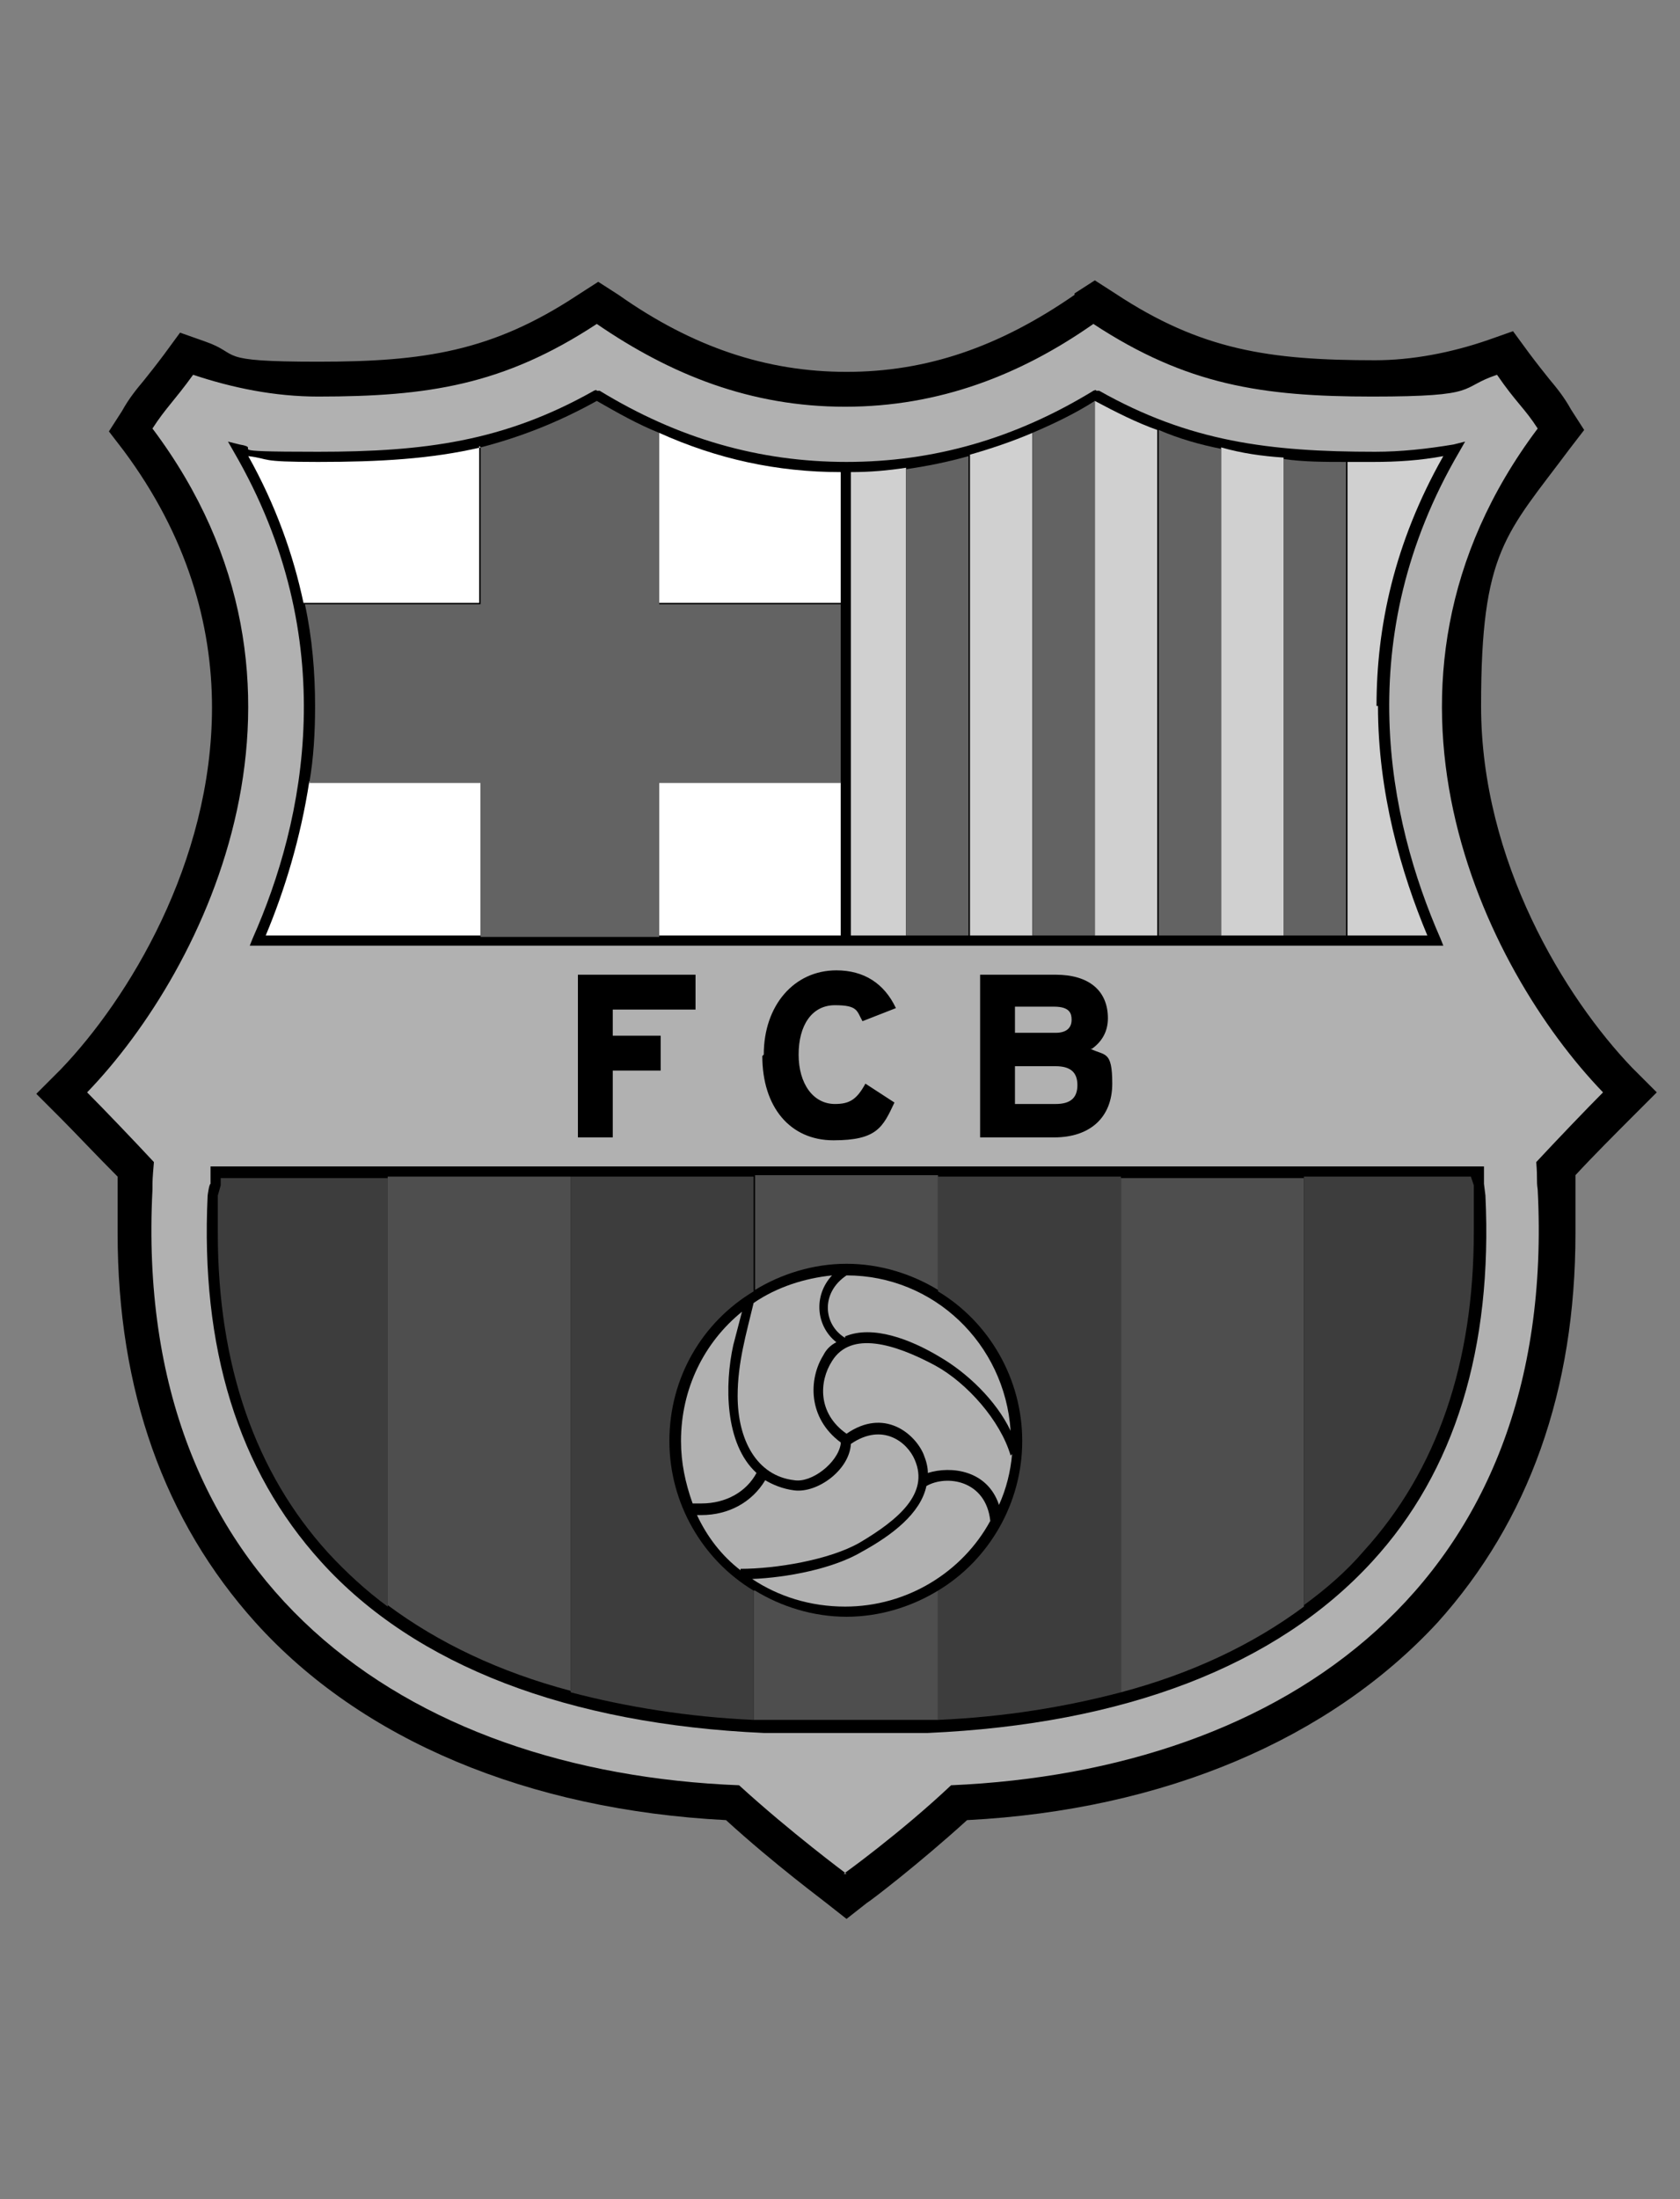 <?xml version="1.0" encoding="UTF-8"?>
<svg id="Layer_1" xmlns="http://www.w3.org/2000/svg" version="1.1" viewBox="0 0 115.7 151.4">
  <rect x="0" y="0" width="115.7" height="151.4" fill="#808080" stroke="none"/>
  <!-- Generator: Adobe Illustrator 29.6.1, SVG Export Plug-In . SVG Version: 2.1.1 Build 9)  -->
  <defs>
    <style>
      .st0 {
        fill: #fff;
      }

      .st1 {
        fill: #636363;
      }

      .st2 {
        fill: #b1b1b1;
      }

      .st3 {
        fill: #3d3d3d;
      }

      .st4 {
        fill: #4e4e4e;
      }

      .st5 {
        fill: #d0d0d0;
      }
    </style>
  </defs>
  <path d="M74,20.3c-5.2,3.6-10.2,5.3-15.7,5.3s-10.6-1.7-15.7-5.3l-1.4-.9-1.4.9c-5.9,3.9-10.6,4.6-17.9,4.6s-5.2-.5-7.8-1.4l-1.7-.6-1.1,1.5c-.6.8-1,1.3-1.4,1.8-.5.6-1,1.2-1.5,2.1l-.9,1.4,1,1.3c4.4,5.9,6.1,12,6.1,17.7,0,10.7-5.8,20.1-10.4,24.9l-1.7,1.7,1.7,1.7c.9.9,2.5,2.6,3.9,4v.7c0,0,0,.1,0,.1,0,1,0,2,0,3.1,0,10.8,3.2,19.8,9.5,26.8,7.3,8.1,18.8,12.9,32.4,13.6,3.4,3.1,6.8,5.6,6.9,5.7l1.4,1.1,1.4-1.1c.2-.1,3.6-2.7,6.9-5.7,13.6-.7,25-5.6,32.4-13.6,6.3-7,9.5-16,9.5-26.8s0-2,0-3.1h0s0-.2,0-.2c0,0,0-.7,0-.7,1.2-1.3,2.9-3,3.9-4l1.7-1.7-1.7-1.7c-4.6-4.8-10.4-14.2-10.4-24.9s1.7-11.8,6.1-17.7l1-1.3-.9-1.4c-.5-.9-1-1.5-1.5-2.1-.4-.5-.8-1-1.4-1.8l-1.1-1.5-1.7.6c-2.6.9-5.3,1.4-7.8,1.4-7.3,0-12-.7-17.9-4.6l-1.4-.9-1.4.9Z"/>
  <path class="st2" d="M58.3,129s-3.9-2.9-7.4-6.1c-22.9-.9-41.8-13.8-40.4-41,0-.7,0-.7.1-1.9-1.3-1.4-3.5-3.7-4.6-4.8,8.2-8.5,17.8-28,4.5-45.7.9-1.4,1.5-1.9,2.8-3.7,2.7.9,5.6,1.5,8.6,1.5,7.6,0,12.8-.8,19.2-5,5.1,3.5,10.6,5.7,17.1,5.7s12.1-2.2,17.1-5.7c6.4,4.2,11.6,5,19.2,5s5.9-.6,8.6-1.5c1.3,1.9,1.9,2.3,2.8,3.7-13.3,17.7-3.7,37.2,4.5,45.7-1.1,1.1-3.3,3.4-4.6,4.8.1,1.2,0,1.2.1,1.9,1.4,27.2-17.5,40-40.4,41-3.5,3.3-7.4,6.1-7.4,6.1h0Z"/>
  <path d="M14.8,80.3h-.3v1.2c-.1,0-.2.8-.2.8-.5,10.5,2.1,18.9,7.8,25.2,6.5,7.2,17.1,11.2,30.5,11.8,0,0,.2,0,.2,0,4,0,7.9,0,11.1,0,13.5-.6,24-4.6,30.6-11.8,5.7-6.2,8.3-14.7,7.8-25.2,0,0-.1-.8-.1-.8v-1.2c-.1,0-.5,0-.5,0H14.8Z"/>
  <path class="st3" d="M15.2,81v.6c0,0-.2.7-.2.7,0,.9,0,1.7,0,2.6,0,9.1,2.6,16.5,7.6,22,1.2,1.3,2.6,2.6,4.1,3.7v-29.5h-11.5ZM101.5,82.3v-.7c0,0-.2-.6-.2-.6h-11.5v29.5c1.5-1.1,2.9-2.3,4.1-3.7,5.1-5.6,7.6-13,7.6-22,0-.8,0-1.7,0-2.6Z"/>
  <path class="st4" d="M39.3,81h-12.6v29.5c3.5,2.6,7.7,4.6,12.6,5.9v-35.5ZM77.2,81v35.5c4.9-1.3,9.1-3.3,12.6-5.9v-29.5h-12.6Z"/>
  <path class="st3" d="M46.1,99.2c0-4.4,2.3-8.2,5.8-10.3v-7.9h-12.6v35.5c3.8,1,8.1,1.7,12.6,1.9v-8.9c-3.5-2.1-5.8-6-5.8-10.3ZM64.6,81v7.9c3.5,2.1,5.8,6,5.8,10.3s-2.3,8.2-5.8,10.3v8.9c4.6-.2,8.8-.9,12.6-1.9v-35.5h-12.6Z"/>
  <path class="st4" d="M64.6,88.8v-7.9h-12.6v7.9c1.8-1.1,4-1.8,6.3-1.8,2.3,0,4.5.7,6.3,1.8h0ZM51.9,109.5v8.9c.2,0,.4,0,.7,0h.2c4,0,7.8,0,11.1,0,.2,0,.5,0,.7,0v-8.9c-1.8,1.1-4,1.8-6.3,1.8-2.3,0-4.5-.7-6.3-1.8Z"/>
  <path class="st2" d="M52.1,101.4c-2.2-2-2.2-6.1-1.6-8.8.2-.8.4-1.5.6-2.3-2.6,2.1-4.2,5.3-4.2,8.9,0,1.5.3,2.9.8,4.3.2,0,.4,0,.6,0,1.7,0,3.1-.8,3.8-2.1h0ZM63.8,102.3c-.4,1.9-2.4,3.4-4.4,4.5-2,1.2-5.2,1.8-7.6,1.9,1.8,1.2,4,1.9,6.4,1.9,4.3,0,8.1-2.4,10-5.9-.3-2.8-3-3.2-4.4-2.4h0Z"/>
  <path class="st2" d="M51,108c2.4,0,6.1-.6,8.2-1.8,2.7-1.6,4.8-3.4,3.8-5.7-.5-1.2-2.2-2.6-4.4-1.1-.1,1.8-2.3,3.4-3.9,3.2-.8-.1-1.5-.4-2-.7-.9,1.5-2.5,2.4-4.4,2.4s-.2,0-.3,0c.7,1.5,1.7,2.8,3,3.8h0ZM58.2,92c1.9-.8,4.5.2,6.5,1.4,1.9,1.1,3.9,3,4.9,5.1-.4-6-5.3-10.7-11.3-10.7-1.8,1.2-1.6,3.4-.1,4.3Z"/>
  <path class="st2" d="M57.9,99.3c-2.3-1.7-2.2-4.4-1.2-6,.2-.4.5-.7.9-.9-1.4-1.1-1.6-3.2-.3-4.6-1.9.2-3.8.8-5.4,1.9-.5,2.1-1.1,4.1-1.1,6.4,0,3,1.3,5.5,3.9,5.8,1.2.2,3-1.2,3.2-2.5h0Z"/>
  <path class="st2" d="M69.6,100.2c-.7-2.4-3-5-5.2-6.2-2.8-1.5-5.8-2.4-7.1-.3-.9,1.4-1,3.6,1,5,2.6-1.8,4.7,0,5.3,1.4.2.5.3.9.3,1.3,1.6-.5,4.1-.2,4.9,2.2.5-1.1.8-2.3.9-3.5h0Z"/>
  <path d="M47.8,67.1h-8v11.2h2.4v-4.6h3.3v-2.4h-3.3v-1.8h5.7v-2.4h-.1ZM52.5,72.7c0,3.5,1.9,5.8,4.9,5.8s3.4-.9,4.2-2.6h0c0,0-2-1.3-2-1.3h0c-.6,1.1-1.1,1.4-2.1,1.4-1.5,0-2.5-1.4-2.5-3.4s.9-3.4,2.5-3.4,1.5.4,1.9,1.1h0c0,0,2.3-.9,2.3-.9h0c-.8-1.7-2.2-2.6-4.1-2.6-2.9,0-5,2.4-5,5.8h0ZM75.2,72.2c.7-.5,1.1-1.2,1.1-2.1,0-1.9-1.3-3-3.6-3h-5.2v11.2h5.1c2.5,0,4-1.4,4-3.7s-.5-1.9-1.5-2.4h0ZM69.9,69.3h2.7c1.1,0,1.2.5,1.2.9,0,.6-.4.9-1.1.9h-2.8v-1.9ZM72.7,76h-2.8v-2.6h2.8c1,0,1.5.4,1.5,1.3s-.5,1.3-1.5,1.3ZM75.3,26.9c-5.4,3.3-11,4.9-17,4.9-6,0-11.6-1.6-17-4.9h-.2c0-.1-.2,0-.2,0-6.2,3.5-11.7,4.2-19,4.2s-3.6-.2-5.4-.5l-.8-.2.4.7c7.5,12.9,4.9,25.4,1.3,33.5l-.2.5h82.2l-.2-.5c-3.6-8.2-6.2-20.7,1.3-33.5l.4-.7-.8.2c-1.8.3-3.6.5-5.4.5-7.3,0-12.8-.7-19-4.2h-.2c0-.1-.2,0-.2,0h0Z"/>
  <path class="st0" d="M33.1,30.8c-3.4.8-7,1-11.2,1s-3.2-.2-4.8-.4c1.9,3.4,3.1,6.8,3.8,10.1h12.1v-10.8s0,0,0,0ZM57.9,41.5v-9c-4.4,0-8.5-.9-12.5-2.7v11.7h12.5ZM21.3,53.8c-.6,3.9-1.7,7.5-3,10.6h14.8v-10.6h-11.8ZM45.4,64.4h12.5v-10.6h-12.5v10.6h0Z"/>
  <path class="st1" d="M45.4,41.5v-11.7c-1.5-.6-2.9-1.4-4.3-2.2-2.7,1.5-5.3,2.5-8,3.2v10.8h-12.1c.5,2.3.7,4.7.7,7,0,1.8-.1,3.6-.4,5.3h11.8v10.6h12.3v-10.6h12.5v-12.3h-12.5Z"/>
  <path class="st5" d="M75.4,27.6h0v36.8h4.3V29.6c-1.4-.5-2.8-1.2-4.3-2h0ZM66.8,31.4v33h4.3V29.8c-1.4.6-2.9,1.1-4.3,1.5ZM58.6,32.5v31.9h3.8v-32.2c-1.3.2-2.5.3-3.8.3ZM84.1,30.9v33.5h4.3V31.5c-1.5-.1-2.9-.3-4.3-.7h0ZM94.8,48.6c0-5.4,1.2-11.2,4.6-17.2-1.6.3-3.2.4-4.8.4s-1.2,0-1.8,0v32.6h5.5c-1.8-4.3-3.4-9.8-3.4-15.8h0Z"/>
  <path class="st1" d="M88.4,31.5v32.9h4.3V31.8c-1.5,0-2.9,0-4.3-.2ZM62.4,32.2v32.2h4.3V31.4c-1.4.4-2.9.7-4.3.9ZM71.1,29.8v34.6h4.3V27.6c-1.4.9-2.9,1.6-4.3,2.2ZM79.8,29.6v34.8h4.3V30.9c-1.5-.3-2.9-.7-4.3-1.3Z"/>
</svg>